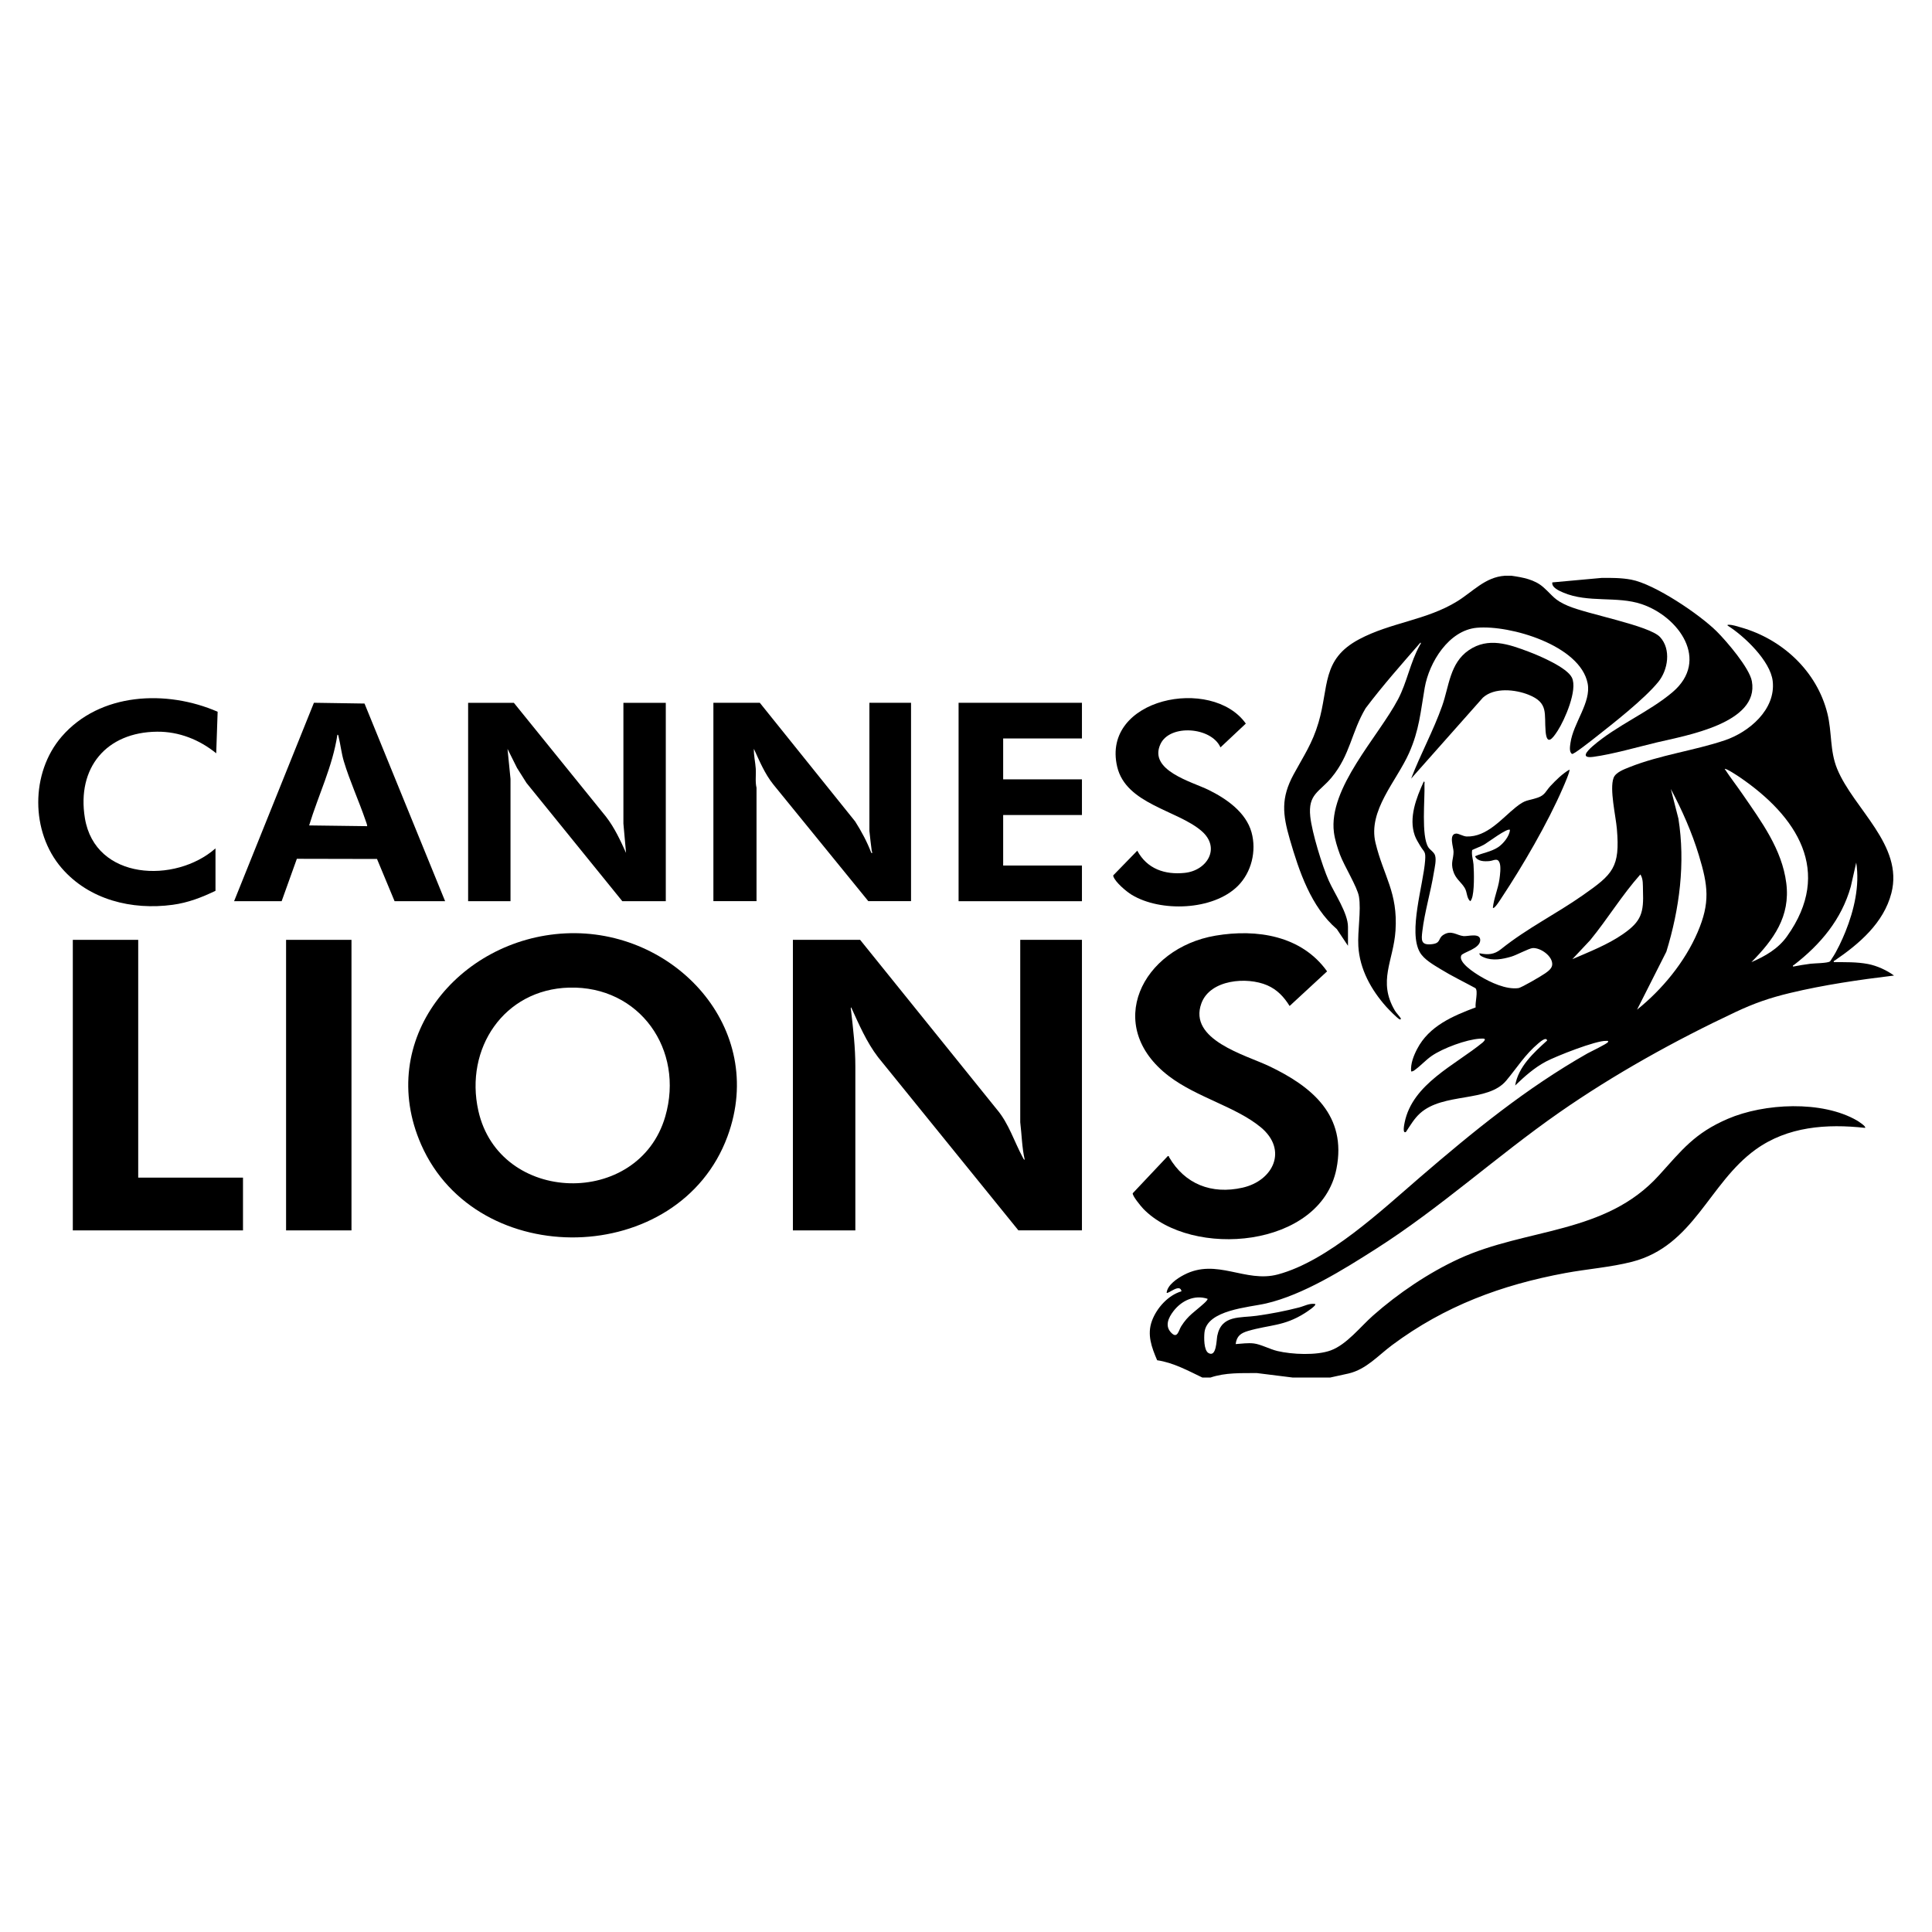 <svg viewBox="0 0 800 800" xmlns="http://www.w3.org/2000/svg"><path d="m497.85 570.4c-6-2.87-12.01-6.18-18.7-7.15-2.27-5.32-4.27-10.58-2.15-16.32 1.96-5.33 6.71-10.62 12.23-12.23-.59-3.44-5.55 1.23-6.15.62.29-3.27 4.48-6.02 7.18-7.43 13.56-7.11 25.38 3.46 38.9-.18 20.69-5.56 42.84-26.47 58.84-40.24 22.03-18.96 43.92-36.84 69.34-51.28 1.28-.72 8.21-4 8.51-4.72.26-.62-.42-.45-.77-.46-4.13-.23-20.77 6.34-24.97 8.57-4.78 2.54-8.85 6.17-12.71 9.9 1.29-7.8 7.66-13.56 13.23-18.62-.36-1.75-3.06.7-3.7 1.23-5.41 4.54-8.87 10.16-13.24 15.38-7.63 9.13-26 4.8-35.69 13.54-2.42 2.18-4.06 5.05-5.83 7.71-1.54.84-.69-3.18-.54-3.92 3.25-16.01 20.9-23.75 32.37-33.17 1.78-1.71.46-1.64-1.23-1.54-5.61.34-15.28 3.93-19.94 7.14-2.38 1.64-4.44 3.95-6.7 5.61-.54.4-1.06.9-1.82.8-.27-3.19 1.06-6.54 2.52-9.33 4.94-9.46 14.69-13.6 24.21-17.17-.33-1.82 1.13-6.77-.1-7.97-4.84-2.64-9.84-5.04-14.53-7.93-2.89-1.78-6.75-3.93-8.47-6.92-4.89-8.51 1.43-27.98 2.17-37.95.3-3.99-.35-3.32-2.06-6.17-.79-1.32-1.71-2.8-2.22-4.24-2.6-7.33.65-15.64 3.71-22.32.53-.07.29.7.3 1.07.23 6.11-1.4 21.39 1.59 26.11.75 1.18 2.33 1.96 2.79 3.36.62 1.89-.15 5.03-.48 7.05-1.29 8.03-3.85 16.43-4.79 24.44-.4 3.46-.63 5.66 3.5 5.34 4.42-.34 2.84-2.32 5.1-3.82 3.42-2.27 5.54.12 8.48.43 1.75.18 6.98-1.5 6.9 1.71-.09 3.58-7.26 4.99-7.86 6.31-1.33 2.92 5.65 7.28 7.75 8.55 4.27 2.58 10.86 5.66 15.91 4.96 1.32-.18 9.6-5.05 11.11-6.12 1.2-.85 2.79-2 2.9-3.58.24-3.51-4.81-7.1-8.11-6.87-1.49.1-6.62 2.88-8.81 3.53-3.64 1.08-7.74 1.85-11.38.31-.72-.31-1.89-.75-1.85-1.69 3.53.7 6.09.58 8.93-1.69 10.95-8.77 22.57-14.41 33.94-22.37 12.37-8.67 15.44-11.45 14.05-27.48-.46-5.35-3.09-16.42-1.37-21.07.86-2.33 4.39-3.58 6.61-4.47 12.61-5.03 26.67-6.82 39.38-11.08 10.11-3.39 21.24-12.78 19.91-24.53-.94-8.37-11.82-18.71-18.68-23.01-.08-.42.12-.3.46-.32 1.5-.05 3.59.67 5.07 1.09 17.13 4.87 31.43 18.1 35.79 35.59 1.96 7.86.95 15.46 4.06 23.01 6.85 16.59 27.54 31.55 22.45 51.39-3.18 12.4-13.38 21.07-23.44 27.93-.28.19-.57-.05-.4.69 4.72 0 9.5-.12 14.16.77 3.72.71 7.73 2.56 10.77 4.77-14.43 1.74-28.94 3.84-43.08 7.23-8.43 2.02-14.76 4.22-22.57 7.89-25.03 11.77-50.23 25.75-72.91 41.55-25.94 18.08-49.26 39.51-76.05 56.57-13.35 8.5-30.04 18.98-45.45 22.55-7.04 1.63-24.54 2.64-25.48 12.06-.2 2.04-.3 7.33 1.67 8.47 3.33 1.92 3.28-5.4 3.64-7.16 1.77-8.73 9.46-7.3 16.34-8.28 6-.85 11.63-1.92 17.49-3.43 2.26-.58 4.26-1.83 6.7-1.45.72.61-3.95 3.58-4.33 3.82-8.68 5.47-14.42 4.71-23.42 7.34-3 .88-4.75 2.08-5.17 5.45 2.47-.16 5.01-.56 7.5-.27 2.81.32 6.73 2.42 9.78 3.14 6.07 1.43 16.22 1.91 22.1-.26 6.63-2.44 12.24-9.78 17.54-14.46 10.34-9.14 23.03-17.72 35.59-23.49 27.89-12.81 60.55-10.04 82.73-34.5 9.56-10.55 14.78-17.52 28.56-23.44 15.05-6.47 39.03-7.71 53.53.73.35.2 3.93 2.47 3.29 3.02-15.89-1.75-32.05-.6-45.33 8.98-19.37 13.98-25.52 39.83-51.09 46.45-8.79 2.27-18.62 3-27.64 4.67-26.54 4.92-50.02 13.66-71.73 29.81-5.88 4.37-10.69 10.04-18.06 11.79l-7.69 1.69h-15.38l-14.91-1.86c-6.45.04-13.07-.26-19.25 1.86h-3.38zm227.39-172c5.72-2.47 11.05-5.53 14.71-10.67 19.24-26.95 3.98-49.83-19.54-65.89-.78-.53-5.76-3.84-6.25-3.44 2.37 3.59 5.02 7 7.45 10.54 7.75 11.28 16.26 22.71 18.05 36.72 1.76 13.81-5.25 23.45-14.42 32.73zm-47.38 19.69c10.38-8.31 19.77-19.71 25.06-32.01 5.3-12.31 4.36-19.37.55-31.92-2.88-9.5-6.97-18.73-11.62-27.46l3.14 12.25c2.94 18.42.46 37.44-4.99 55.13zm64.61-17.84c2.39-.46 4.85-.9 7.27-1.19 1.69-.2 6.97-.21 7.98-.94.29-.21.63-.92.88-1.28 1.97-2.84 4.25-7.8 5.56-11.05 3.56-8.81 5.98-19.14 4.46-28.61l-2.24 9.91c-3.83 13.64-12.56 24-23.52 32.46-.26.2-.56 0-.39.71zm-91.38-3.08c6.93-3.01 14.66-6.02 20.89-10.34 7.72-5.34 8.69-8.85 8.34-18.13-.08-2.14.17-4.76-1.08-6.61-7.6 8.52-13.54 18.39-20.78 27.22l-7.37 7.85zm-151.09 140.62c-5.44-1.76-10.76.78-14.1 5.13-2.09 2.72-3.73 6.17-.83 9.03 2.51 2.49 2.96-1.04 4.03-2.75 2.91-4.62 5.61-5.99 9.36-9.41.33-.3 1.82-1.62 1.53-2z"/><path d="m625.85 238.4c4.67.68 9.59 1.53 13.23 4.77 4.17 3.71 4.39 5.21 10.16 7.69 8.11 3.49 33.71 8.14 38.15 12.93 4.67 5.05 3.32 13.64-.76 18.62-5.89 7.18-18.61 17.11-26.17 23.06-1.21.95-8.69 6.88-9.49 6.73-1.31-.75-.86-3.26-.67-4.59 1.18-8.3 8.64-16.75 7.11-24.62-3.07-15.77-32.1-24.28-45.86-23.05-11.65 1.03-19.79 14.34-21.61 24.85-1.74 10.02-2.23 17.46-6.49 27.05-5.18 11.63-17.1 23.81-13.88 37.16 3.35 13.87 9.31 20.51 8.28 36.33-.81 12.53-7.49 20.92-.24 33.17.51.86 2.22 2.72 2.4 3.14.16.37-.08.6-.45.45-.9-.35-4.69-4.26-5.55-5.22-6.24-7-10.99-15.53-11.55-25.07-.37-6.31 1.22-14.77.25-20.56-.67-3.95-6.14-12.74-7.86-17.38-1.04-2.81-2.12-6.22-2.5-9.19-2.37-18.38 18.37-39.55 26.59-55.19 3.69-7.02 5.01-15.24 9.01-22.38.15-.27.68-.77.22-1.01-7.74 8.89-15.59 17.74-22.69 27.16-5.95 9.99-6.32 19.27-14.09 28.68-5.04 6.09-9.84 6.79-8.83 16.23.71 6.6 4.91 20.33 7.65 26.5 2.34 5.27 7.96 13.43 7.96 19.12v7.85l-4.62-6.91c-10.68-9.18-15.62-23.93-19.46-37.16-3.01-10.39-3.74-17.09 1.57-26.9 4.13-7.63 7.72-12.72 10.29-21.4 4.42-14.93 1.19-26.22 16.83-34.55 13.09-6.98 27.89-7.86 40.6-15.71 6.53-4.03 11.63-10.05 19.72-10.59h2.77z"/><path d="m356.16 389.17 56.59 70.18c4.99 5.85 7.24 13.46 10.79 19.98.19.34.34.83.78.91-1.17-5.09-1.23-10.35-1.86-15.53v-75.55h25.55v120.31h-26.31l-58.12-71.72c-4.76-6.23-7.87-13.5-11.11-20.59-.35.01-.1.98-.06 1.3.88 7.82 1.78 15.24 1.77 23.16v67.86h-25.86v-120.31h27.85z"/><path d="m234.09 386.49c44.97-2.23 83.71 39.16 67.15 84.07-20.02 54.29-103.67 56.05-126.83 3.43-19.08-43.36 15.48-85.31 59.68-87.5zm1.54 22.46c-27 .75-43.28 25.25-37.57 50.93 8.66 38.99 66.39 40.41 77.41 2.45 8.02-27.62-10.61-54.19-39.84-53.38z"/><path d="m473.34 500.45c-.89-.93-4.57-5.36-4.29-6.36l14.5-15.37c.61-.12.38.13.52.39 6.52 11.22 17.61 15.56 30.4 12.69s18.95-15.66 7.53-25.07c-10.29-8.48-26.42-12.31-37.97-21.11-27.32-20.83-11.17-53.03 19.29-58.19 17.04-2.89 35.63-.04 46.2 14.79l-15.52 14.34c-2.33-3.75-5.14-6.78-9.27-8.57-8.39-3.63-23.62-2.42-27.25 7.44-5.57 15.12 18.22 21.38 27.96 26 17.89 8.49 32.33 20.52 27.96 42.53-6.56 32.98-60.04 37.29-80.06 16.5z"/><path d="m57.23 389.17v98.46h43.39v21.85h-70.47v-120.31z"/><path d="m314.62 291.01 39.48 49.13c2.61 4.11 4.95 8.45 6.68 13.02.82.1.25-.33.19-.81-.34-2.75-.71-5.5-.97-8.26v-53.09h17.24v82.15h-17.69l-39.35-48.34c-3.53-4.42-5.7-9.65-8.03-14.74-.1 2.71.59 5.46.77 8.16s-.3 5.37.32 7.98v46.94h-17.86v-82.15h19.23z"/><path d="m212.77 291.01 38.12 47.11c3.54 4.56 5.98 9.82 8.34 15.05l-1.09-12.14v-50.01h17.55v82.15h-18l-39.67-48.95-3.93-6.23-3.94-7.9 1.24 12.45v50.63h-17.55v-82.15h18.92z"/><path d="m184.31 373.17h-20.92l-7.28-17.49-33.19-.07-6.3 17.56h-19.69l33.06-82.17 20.95.32 33.38 81.86zm-32.31-31.08c.2-.19-.47-1.91-.61-2.31-2.76-8.11-6.58-16.41-9.01-24.52-1-3.34-1.35-6.79-2.16-10.16-.07-.31-.09-.93-.52-.85-1.95 13.07-7.89 24.99-11.69 37.54l24 .31z"/><path d="m118.46 389.17h27.08v120.31h-27.08z"/><path d="m448.01 291.01v14.77h-32.62v16.93h32.62v14.77h-32.62v20.92h32.62v14.77h-51.08v-82.16z"/><path d="m89.23 368.86c-5.71 2.76-11.39 4.94-17.74 5.8-16.87 2.28-34.57-2.03-45.95-15.2-12.94-14.98-12.93-39.49 0-54.45 15.82-18.31 43.49-19.48 64.58-10.29l-.59 17.2c-6.94-5.63-15.41-9.02-24.47-8.94-21.05.19-33.32 14.94-29.91 35.78 4.23 25.81 37.47 27.17 54.08 12.54v17.54z"/><path d="m512.51 366.91c-10.22 10.13-31.92 10.85-43.87 3.62-2.2-1.33-6.72-5.14-7.58-7.53-.13-.35-.18-.48.14-.76l9.72-9.99c4.04 7.53 11.4 10.05 19.65 9.19 9.31-.97 15.04-10.38 6.96-17.35-10.03-8.66-31.29-11.09-34.93-26.61-6.66-28.4 39.21-37.66 53.27-17.86l-10.5 9.86c-3.75-8.47-20.88-9.75-24.82-1.43-5.2 10.97 13.06 15.68 19.86 19.02 7.37 3.62 15.5 9.23 17.82 17.57 2.14 7.73 0 16.61-5.73 22.28z"/><path d="m710.98 261.58c4.08 4.09 13.44 15.03 14.43 20.49 3.17 17.47-27.65 22.55-39.3 25.34-7.94 1.9-18.5 4.94-26.33 5.98-5.48.73-2.66-2.34-.36-4.36 9.93-8.67 23.5-14.19 33.21-22.48 15.39-13.14 2.58-31.18-12.85-36.39-10.22-3.45-22.16-.4-32.45-4.78-1.66-.71-4.92-2.11-4.55-4.22l20.45-1.86c4.11-.04 8.19-.04 12.23.72 9.72 1.83 28.42 14.44 35.52 21.56z"/><path d="m584.32 322.4c3.89-10.16 9.21-19.82 12.84-30.08 2.88-8.12 3.14-17.7 11.05-23.1 8.04-5.49 16.56-2.47 24.79.64 4.44 1.68 15.83 6.5 17.89 10.72 2.47 5.05-2.96 17.48-5.91 22.03-2.05 3.16-4.46 6.38-4.98.24-.63-7.39 1.34-11.8-7-15.15-5.58-2.24-14.21-3.14-18.97 1.19l-29.72 33.51z"/><path d="m618.16 375.94c.4-4.04 2.16-7.84 2.73-11.88.25-1.76.64-4.9.14-6.53-.79-2.6-2.5-1.14-4.26-.98-2.12.19-4.98.19-5.99-2 3.07-1.37 6.61-1.81 9.51-3.71 2.13-1.39 4.81-4.64 4.94-7.21-.94-.98-9.29 5.32-10.67 6.09-1.59.89-3.34 1.46-4.97 2.26-.37 2 .42 4.02.56 5.96.23 3.23.42 11.55-.77 14.3-.15.35-.28.69-.61.92-1.53-1.39-1.18-3.65-2.24-5.44-1.5-2.53-3.84-3.77-4.83-7.17-1.02-3.47.16-4.83.18-7.85.01-1.78-2.12-7.32 1.07-7.53 1.06-.07 2.9 1.15 4.34 1.2 8.45.28 14.61-7.51 20.41-12.14 4.1-3.27 4.57-2.45 9-3.93 3.11-1.04 3.39-2.8 5.31-4.84 2.36-2.51 4.86-5 7.85-6.77.4.53-2.26 6.56-2.71 7.59-6.32 14.58-16.65 32.32-25.47 45.61-.24.36-2.92 4.72-3.51 4.02z"/></svg>